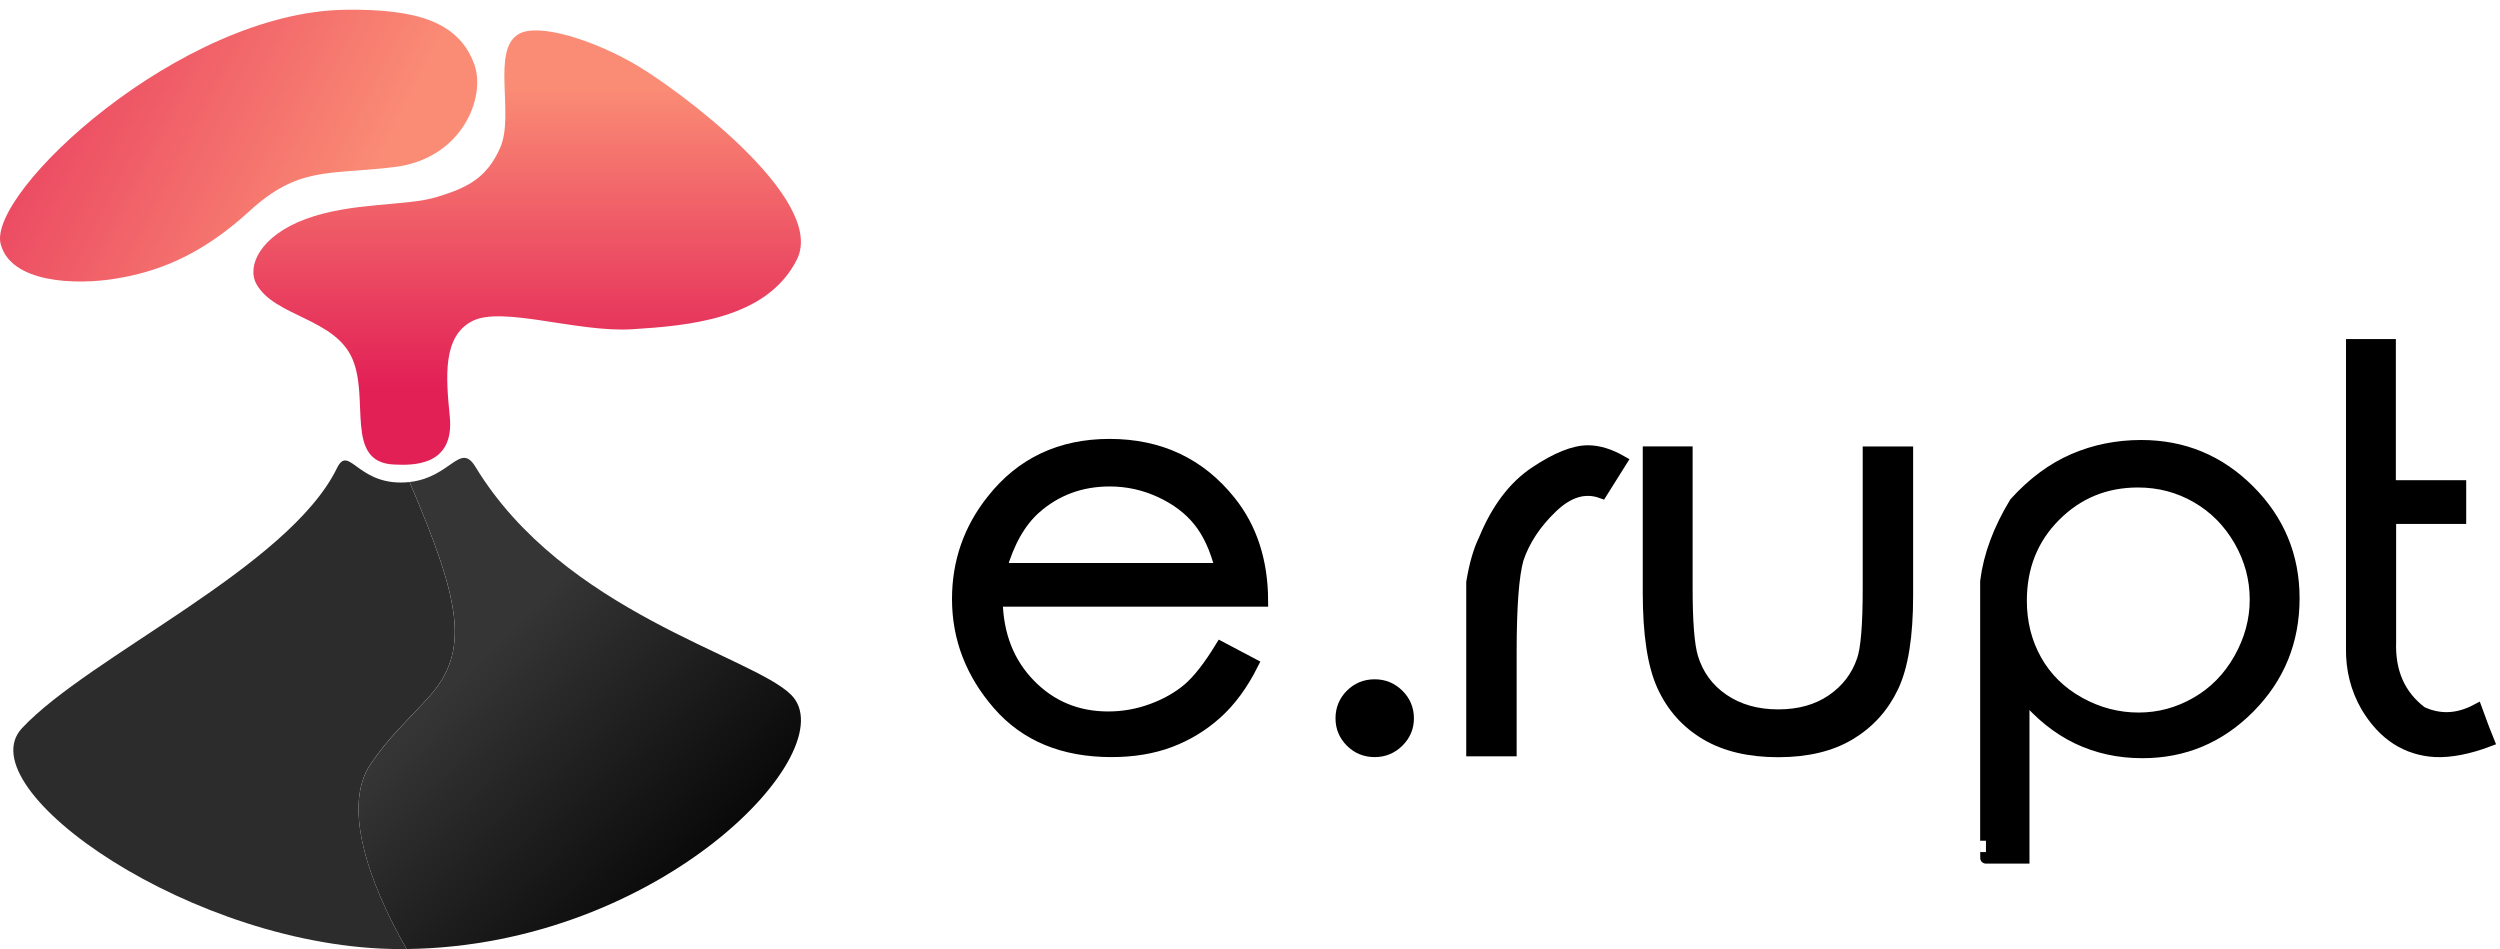 <?xml version="1.0" encoding="UTF-8"?> <svg xmlns="http://www.w3.org/2000/svg" width="216" height="82" viewBox="0 0 216 82" fill="none"><path d="M34.041 40.136C35.581 40.206 39.291 40.334 38.861 35.987C38.526 32.586 38.223 29.049 40.818 27.735C43.413 26.421 49.925 28.748 54.632 28.446C59.335 28.145 66.263 27.622 68.858 22.409C71.453 17.195 58.508 7.667 54.892 5.567C51.277 3.466 46.518 1.94 44.807 2.944C42.434 4.333 44.457 9.914 43.228 12.735C42.047 15.443 40.298 16.248 37.699 17.035C35.104 17.821 30.373 17.459 26.422 18.919C22.471 20.383 21.294 22.993 22.159 24.547C23.723 27.358 28.889 27.476 30.43 30.966C31.971 34.456 29.735 39.943 34.041 40.136Z" fill="url(#paint0_linear_129_141)"></path><path d="M0.06 21.095C0.958 24.467 6.553 24.641 9.994 24.076C13.439 23.515 17.244 22.192 21.535 18.255C25.827 14.317 28.421 15.132 34.097 14.43C39.948 13.705 41.999 8.383 40.983 5.572C39.646 1.86 35.969 0.768 29.867 0.843C15.585 1.013 -1.127 16.649 0.06 21.095Z" fill="url(#paint1_linear_129_141)"></path><path d="M31.999 66.048C33.587 63.684 35.142 62.328 37.023 60.255C40.648 56.252 39.811 51.999 35.383 41.648C35.142 41.676 34.887 41.69 34.617 41.69C30.822 41.69 30.104 38.412 29.111 40.451C24.933 49.009 7.678 56.723 1.898 62.916C-2.96 68.125 16.753 82 34.617 82C34.787 82 34.958 81.995 35.128 81.995C31.767 76.108 29.589 69.637 31.999 66.048Z" fill="#2C2C2C"></path><path d="M68.352 60.029C64.973 56.662 48.72 52.918 41.082 40.338C39.75 38.144 38.97 41.243 35.387 41.648C39.816 51.999 40.652 56.252 37.027 60.255C35.146 62.333 33.592 63.689 32.004 66.048C29.588 69.637 31.767 76.108 35.132 81.995C57.137 81.736 73.14 64.8 68.352 60.029Z" fill="url(#paint2_linear_129_141)"></path><path d="M105.481 55.923L108.227 57.373C107.343 59.135 106.303 60.552 105.108 61.626C103.912 62.7 102.57 63.515 101.081 64.075C99.592 64.635 97.905 64.913 96.029 64.913C91.87 64.913 88.613 63.566 86.269 60.877C83.925 58.188 82.753 55.145 82.753 51.759C82.753 48.557 83.745 45.703 85.735 43.206C88.249 40.018 91.629 38.422 95.863 38.422C100.197 38.422 103.666 40.056 106.275 43.319C108.123 45.618 109.054 48.486 109.068 51.919H86.132C86.194 54.863 87.139 57.274 88.972 59.153C90.806 61.033 93.065 61.97 95.75 61.97C97.054 61.97 98.321 61.744 99.545 61.292C100.769 60.84 101.813 60.246 102.678 59.511C103.534 58.777 104.47 57.58 105.481 55.923ZM105.481 49.141C105.046 47.407 104.408 46.023 103.572 44.992C102.735 43.955 101.624 43.122 100.24 42.486C98.86 41.85 97.404 41.53 95.887 41.53C93.387 41.53 91.236 42.326 89.436 43.922C88.131 45.086 87.144 46.828 86.477 49.141H105.481Z" fill="black" stroke="black" stroke-miterlimit="10"></path><path d="M118.775 59.191C119.565 59.191 120.245 59.469 120.812 60.029C121.379 60.59 121.663 61.268 121.663 62.064C121.663 62.846 121.379 63.515 120.812 64.075C120.245 64.635 119.565 64.913 118.775 64.913C117.967 64.913 117.287 64.635 116.724 64.075C116.167 63.515 115.888 62.846 115.888 62.064C115.888 61.268 116.167 60.59 116.724 60.029C117.287 59.469 117.967 59.191 118.775 59.191Z" fill="black" stroke="black" stroke-miterlimit="10"></path><path d="M127.183 53.346V50.309C127.434 48.792 127.788 47.558 128.256 46.607C129.343 43.969 130.803 42.038 132.632 40.814C134.466 39.59 135.983 38.972 137.198 38.972C138.096 38.972 139.06 39.264 140.085 39.849L138.384 42.561C136.943 42.038 135.511 42.462 134.088 43.828C132.665 45.194 131.687 46.678 131.144 48.288C130.742 49.715 130.539 52.39 130.539 56.313V64.847H127.183V53.346Z" fill="black" stroke="black" stroke-miterlimit="10"></path><path d="M142.434 39.067H145.743V50.841C145.743 53.723 145.899 55.701 146.211 56.775C146.678 58.325 147.567 59.544 148.89 60.444C150.214 61.343 151.792 61.791 153.64 61.791C155.474 61.791 157.024 61.353 158.295 60.482C159.567 59.61 160.446 58.456 160.928 57.034C161.268 56.069 161.438 54.006 161.438 50.85V39.076H164.794V51.472C164.794 54.952 164.378 57.571 163.546 59.323C162.714 61.08 161.476 62.45 159.831 63.439C158.187 64.428 156.121 64.923 153.635 64.923C151.135 64.923 149.056 64.428 147.392 63.439C145.728 62.45 144.49 61.066 143.668 59.276C142.845 57.491 142.434 54.802 142.434 51.218V39.067Z" fill="black" stroke="black" stroke-miterlimit="10"></path><path d="M179.148 39.698C180.972 38.907 182.924 38.516 185.003 38.516C188.638 38.516 191.743 39.801 194.318 42.378C196.894 44.954 198.184 48.057 198.184 51.693C198.184 55.39 196.904 58.532 194.342 61.122C191.78 63.712 188.699 65.008 185.098 65.008C183.065 65.008 181.194 64.598 179.483 63.778C177.777 62.959 176.231 61.711 174.847 60.044V74.116H171.586C171.586 74.144 171.586 66.18 171.586 50.224C171.865 48.001 172.706 45.74 174.1 43.442C175.645 41.737 177.323 40.489 179.148 39.698ZM177.555 44.563C175.598 46.527 174.62 48.971 174.62 51.901C174.62 53.803 175.055 55.522 175.924 57.062C176.794 58.602 178.037 59.822 179.648 60.717C181.265 61.612 182.971 62.064 184.772 62.064C186.539 62.064 188.208 61.617 189.767 60.717C191.327 59.822 192.57 58.555 193.491 56.921C194.413 55.287 194.876 53.582 194.876 51.806C194.876 49.998 194.418 48.298 193.501 46.701C192.584 45.109 191.355 43.861 189.81 42.966C188.264 42.072 186.568 41.619 184.72 41.619C181.903 41.619 179.511 42.604 177.555 44.563Z" fill="black" stroke="black" stroke-miterlimit="10"></path><path d="M215 64.019C213.294 64.664 211.772 64.96 210.435 64.913C207.92 64.777 205.931 63.486 204.475 61.051C203.591 59.521 203.161 57.83 203.194 55.993V29.798H206.502V41.987H212.58V44.77H206.526V55.442C206.432 58.08 207.334 60.109 209.229 61.536C210.78 62.257 212.363 62.187 213.979 61.329C214.395 62.478 214.735 63.373 215 64.019Z" fill="black" stroke="black" stroke-miterlimit="10"></path><defs><linearGradient id="paint0_linear_129_141" x1="45.547" y1="7.47" x2="45.547" y2="33.494" gradientUnits="userSpaceOnUse"><stop stop-color="#FA8C75"></stop><stop offset="1" stop-color="#E22056"></stop></linearGradient><linearGradient id="paint1_linear_129_141" x1="30.948" y1="18.298" x2="-9.473" y2="-2.323" gradientUnits="userSpaceOnUse"><stop stop-color="#FA8C75"></stop><stop offset="0.996" stop-color="#E22056"></stop></linearGradient><linearGradient id="paint2_linear_129_141" x1="39.424" y1="59.11" x2="61.706" y2="80.792" gradientUnits="userSpaceOnUse"><stop offset="1.33195e-07" stop-color="#353535"></stop><stop offset="1"></stop></linearGradient></defs></svg> 